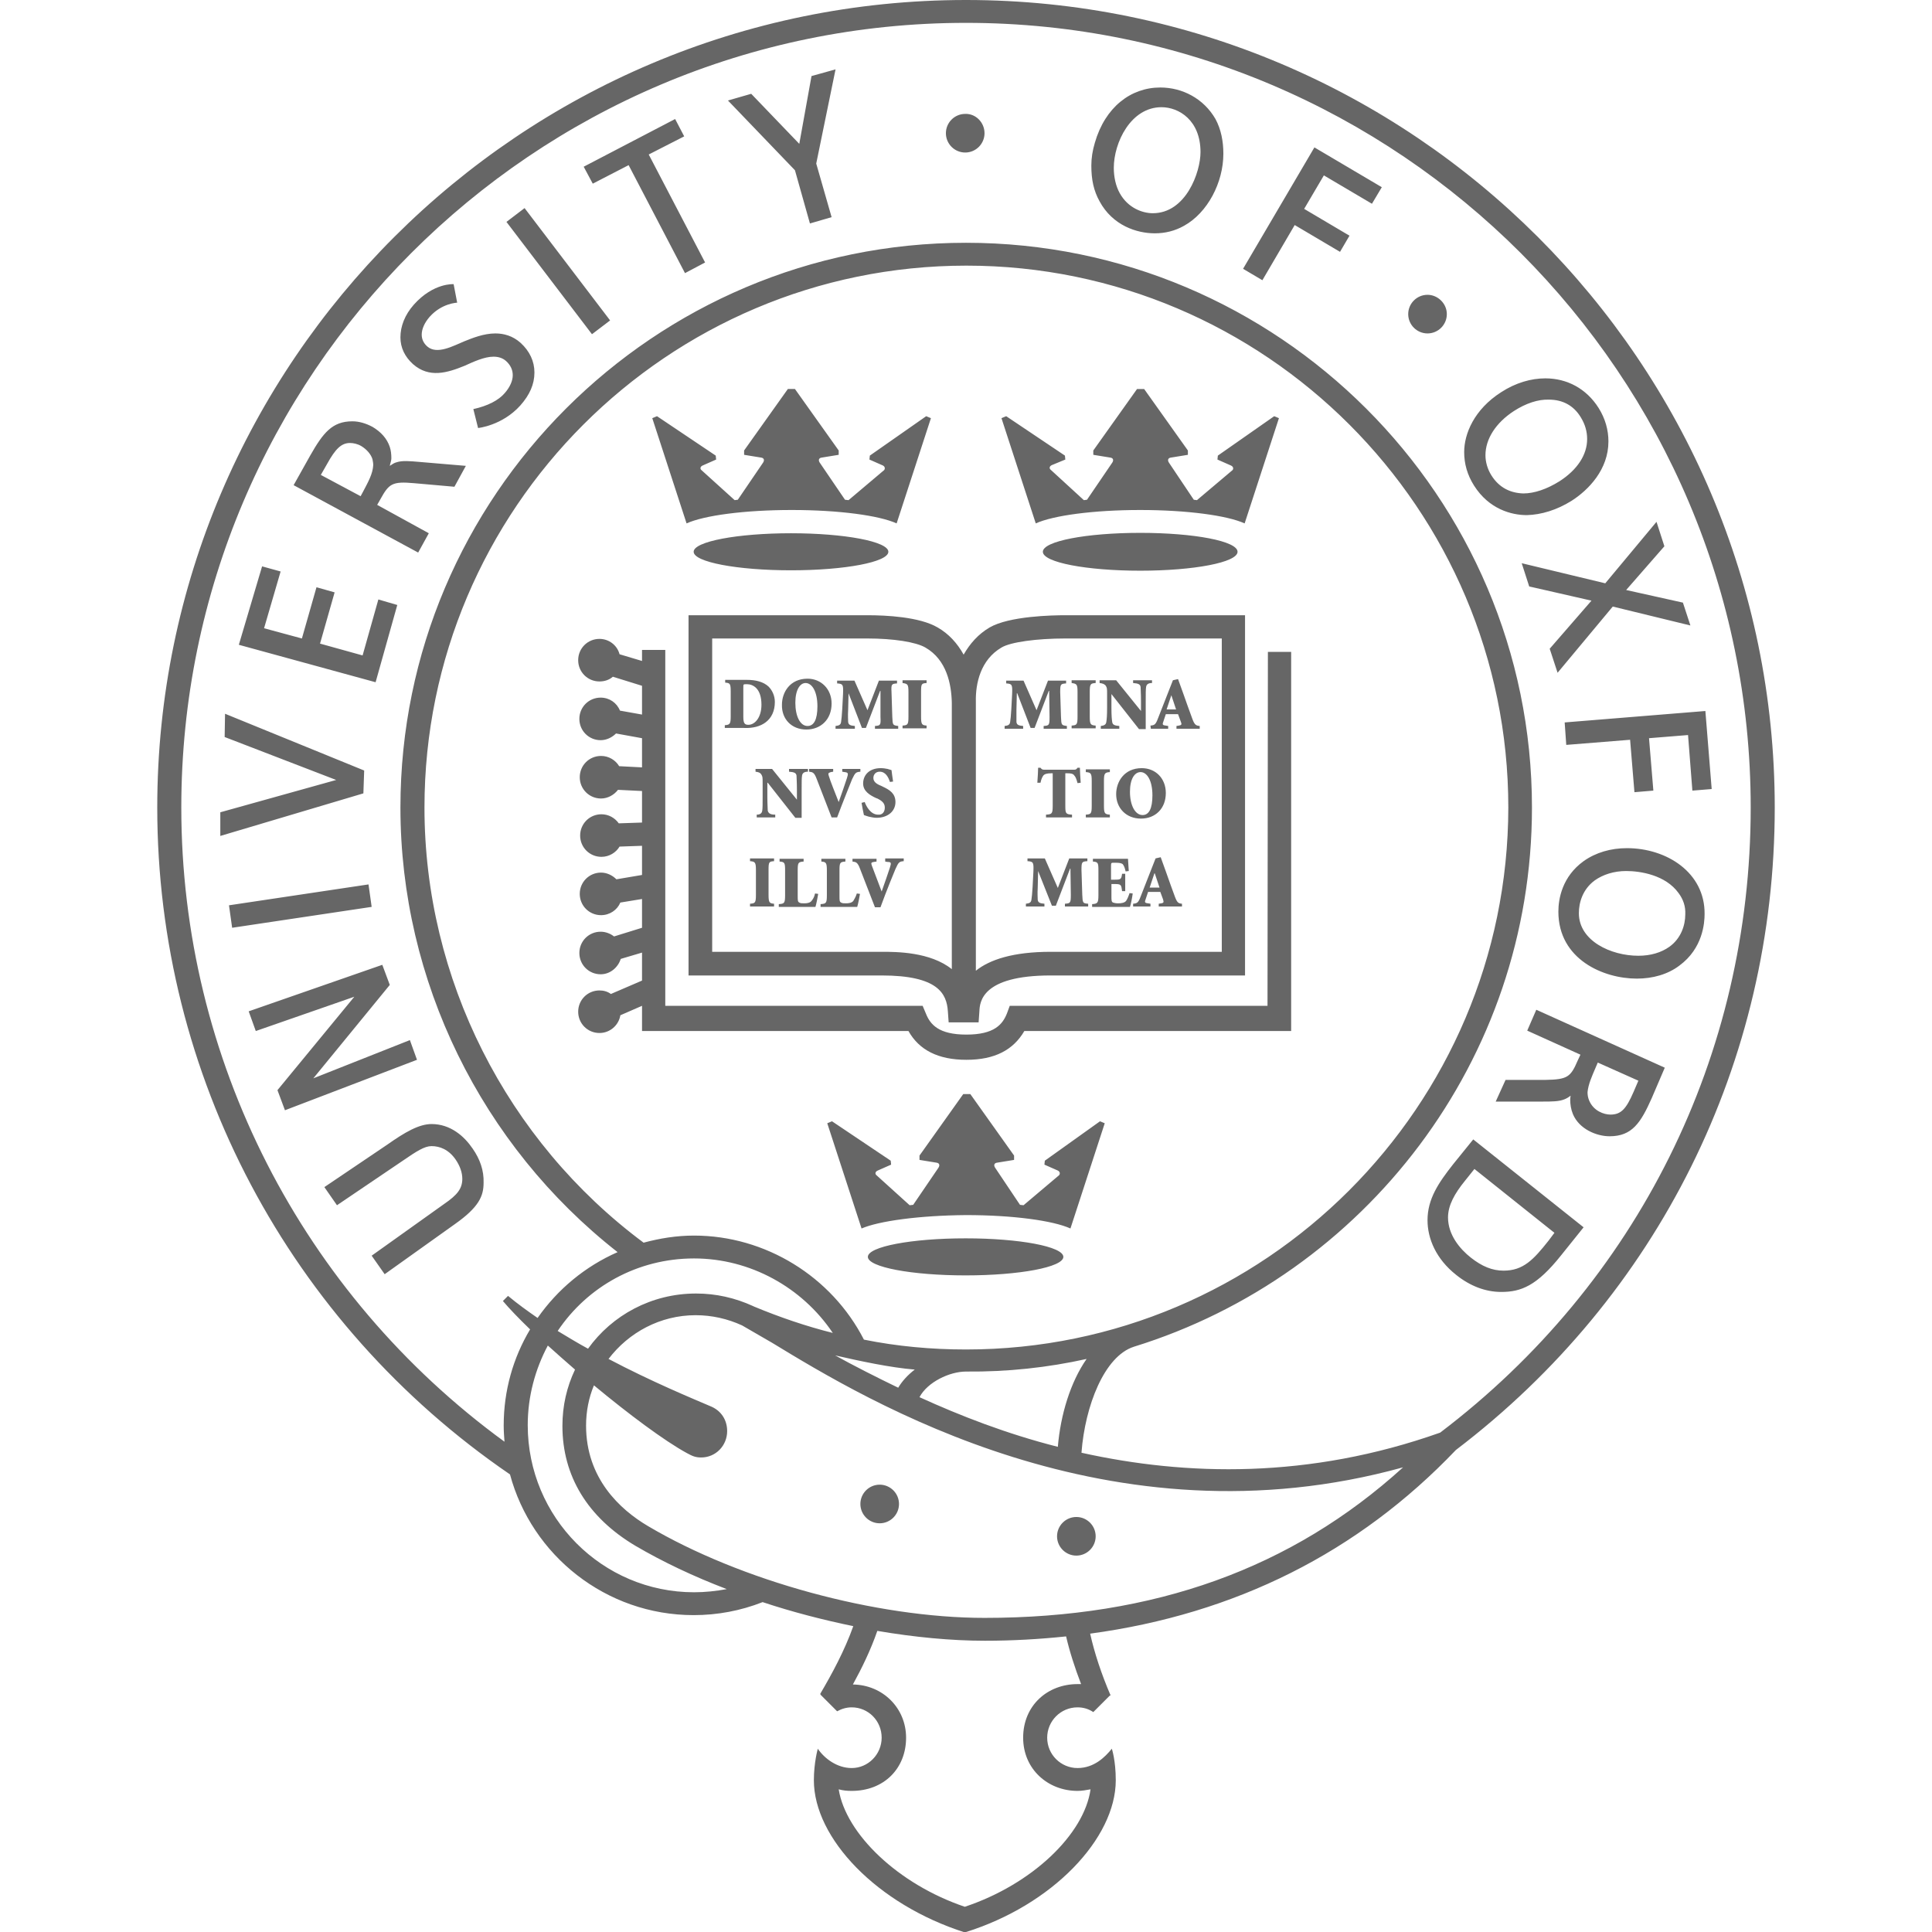 <?xml version="1.0" encoding="utf-8"?>
<!-- Generator: Adobe Illustrator 25.3.1, SVG Export Plug-In . SVG Version: 6.00 Build 0)  -->
<svg version="1.1" id="Capa_1" xmlns="http://www.w3.org/2000/svg" xmlns:xlink="http://www.w3.org/1999/xlink" x="0px" y="0px"
	 viewBox="0 0 490.2 490.2" style="enable-background:new 0 0 490.2 490.2;" xml:space="preserve">
<style type="text/css">
	.st0{fill:#666666;}
</style>
<path class="st0" d="M174.7,156.1v91.4h49c14.3,0,16.5,4.6,16.8,9.1l0.2,2.8h0.8h6h0.8l0.2-2.8c0.1-2.3,0.5-9.1,18.1-9.1h49.3v-91.4
	l-45.6,0c-3.2,0-14.2,0.2-19.2,3.1c-2.9,1.7-5,4.1-6.6,6.9c-1.6-2.9-3.8-5.3-6.6-6.9c-4.6-2.7-13.1-3.1-17.8-3.1L174.7,156.1z
	 M254.1,164.3c2.3-1.4,9-2.3,16.2-2.3l39.7,0v79.5h-43.4c-9.6,0-15.5,2-19,4.8l0-67.6c0-0.2,0-0.4,0-0.7
	C247.5,173.4,248.8,167.4,254.1,164.3z M234.8,164.3c5.4,3.1,6.6,9.3,6.7,14c0,0.2,0,0.3,0,0.4l0,67.2c-5.5-4.4-14.1-4.4-17.7-4.4
	h-43.1V162l39.4,0C226.7,162,232.4,162.9,234.8,164.3z M321.7,165.4h5.9v96.2h-67.7c-2.8,4.8-7.5,7.3-14.7,7.3
	c-7.2,0-12-2.5-14.7-7.3h-67.6v-6.4l-5.5,2.4c-0.4,2.5-2.6,4.5-5.3,4.5c-3,0-5.4-2.4-5.4-5.4c0-3,2.4-5.4,5.4-5.4
	c1.1,0,2.1,0.3,2.9,0.9l7.9-3.4v-7.1l-5.4,1.6c-0.7,2.2-2.7,3.9-5.1,3.9c-3,0-5.4-2.4-5.4-5.4c0-3,2.4-5.4,5.4-5.4
	c1.3,0,2.5,0.5,3.4,1.2l7.1-2.2v-7.3l-5.5,0.9c-0.8,1.9-2.7,3.2-4.9,3.2c-3,0-5.4-2.4-5.4-5.4c0-3,2.4-5.4,5.4-5.4
	c1.5,0,2.9,0.7,3.9,1.7l6.5-1.1v-7.4l-5.7,0.2c-0.9,1.5-2.6,2.6-4.6,2.6c-3,0-5.4-2.4-5.4-5.4c0-3,2.4-5.4,5.4-5.4
	c1.8,0,3.4,0.9,4.4,2.3l5.9-0.2v-8l-6.1-0.3c-1,1.3-2.6,2.2-4.3,2.2c-3,0-5.4-2.4-5.4-5.4c0-3,2.4-5.4,5.4-5.4c2,0,3.7,1.1,4.6,2.6
	l5.8,0.3v-7.4l-6.6-1.2c-1,1-2.4,1.7-3.9,1.7c-3,0-5.4-2.4-5.4-5.4c0-3,2.4-5.4,5.4-5.4c2.2,0,4.1,1.3,4.9,3.3l5.6,1v-7.3l-7.4-2.3
	c-0.9,0.8-2.1,1.2-3.4,1.2c-3,0-5.4-2.4-5.4-5.4c0-3,2.4-5.4,5.4-5.4c2.4,0,4.5,1.6,5.1,3.9l5.7,1.7v-2.8h5.9v90.3h65.3l0.8,1.9
	c1.1,2.8,3.2,5.4,10.3,5.4c7.1,0,9.2-2.6,10.3-5.4l0.7-1.9h65.4L321.7,165.4L321.7,165.4z M200.7,144.7c-13.7,0-24.7-2.1-24.7-4.7
	s11.1-4.7,24.7-4.7s24.7,2.1,24.7,4.7S214.4,144.7,200.7,144.7z M174.2,132.8l-8.7-26.7l1.2-0.5l14.9,10l0.1,1l-3.4,1.5
	c-0.7,0.3-0.7,0.9-0.3,1.2l8.4,7.6l0.8-0.1l6.4-9.4c0.4-0.6,0.3-1.2-0.5-1.3l-4.3-0.7v-1.1l11.1-15.6h1.8l11.1,15.6v1.1l-4.3,0.7
	c-0.8,0.1-0.9,0.7-0.5,1.3l6.4,9.4l0.9,0.1l9-7.6c0.3-0.3,0.3-0.9-0.3-1.2l-3.4-1.5l0.1-1l14.3-10l1.2,0.5l-8.7,26.7
	c-4.4-2-14.6-3.4-26.6-3.4C188.8,129.4,178.6,130.8,174.2,132.8z M269.8,318.9c0,2.6-11.1,4.7-24.8,4.7s-24.8-2.1-24.8-4.7
	s11.1-4.7,24.8-4.7S269.8,316.3,269.8,318.9z M279.1,284.5l1.2,0.5l-8.7,26.7c-4.4-2-14.6-3.4-26.5-3.4c-11.9,0.1-22.1,1.5-26.5,3.4
	l-8.7-26.7l1.2-0.5l14.9,10l0.1,1l-3.4,1.5c-0.7,0.3-0.7,0.9-0.3,1.2l8.4,7.6l0.9-0.1l6.4-9.4c0.4-0.6,0.3-1.2-0.5-1.3l-4.3-0.7
	v-1.1l11.1-15.6h1.8l11.1,15.6v1.1l-4.3,0.7c-0.8,0.1-0.9,0.7-0.5,1.3l6.3,9.4l0.9,0.1l9-7.6c0.3-0.3,0.3-0.9-0.3-1.2l-3.4-1.5
	l0.1-1L279.1,284.5z M289.3,135.2c13.7,0,24.7,2.1,24.7,4.8s-11.1,4.8-24.7,4.8s-24.7-2.1-24.7-4.8S275.7,135.2,289.3,135.2z
	 M262.8,132.8l-8.7-26.7l1.2-0.5l14.9,10l0.1,1l-3.4,1.4c-0.7,0.3-0.7,0.9-0.3,1.2l8.4,7.7l0.8-0.1l6.4-9.4c0.4-0.6,0.3-1.2-0.5-1.3
	l-4.3-0.7v-1.1l11.1-15.6h1.8l11.1,15.6v1.1l-4.3,0.7c-0.8,0.1-0.9,0.7-0.5,1.3l6.3,9.4l0.8,0.1l9-7.6c0.3-0.3,0.3-0.9-0.4-1.2
	l-3.4-1.5l0.1-1l14.3-10l1.2,0.5l-8.7,26.7c-4.4-2-14.6-3.4-26.5-3.4C277.4,129.4,267.2,130.8,262.8,132.8z M196.6,178.1
	c0-1.6-0.7-3-1.6-3.9c-1.3-1.2-3.2-1.7-5.5-1.7H184v0.7c1.2,0.1,1.4,0.2,1.4,2.3v6.2c0,2-0.2,2.2-1.5,2.3v0.7h4.9
	C193.1,184.9,196.6,182.8,196.6,178.1z M188.6,174.6c0-0.5,0-0.9,0.1-0.9c0.1-0.1,0.4-0.1,0.8-0.1c1.6,0,3.7,1.1,3.7,5.2
	c0,3.3-1.7,5.1-3.3,5.1c-0.9,0-1.3-0.3-1.3-2V174.6z M204.6,185.1c3.6,0,6.4-2.5,6.4-6.6c0-3.7-2.7-6.3-6.1-6.3
	c-4.5,0-6.5,3.5-6.5,6.6C198.3,182.4,200.8,185.1,204.6,185.1z M204.4,173.3c1.6,0,3,2.1,3,5.9c0,3.4-0.9,5-2.5,5
	c-1.9,0-3.1-2.5-3.1-5.9C201.8,175,203,173.3,204.4,173.3z M216.6,184.9H212v-0.7c0.9-0.1,1.3-0.3,1.4-1c0.1-0.6,0.2-1.6,0.3-3.3
	l0.2-3.8c0.1-2.4,0-2.6-1.5-2.7v-0.7v0h4.4l3.3,7.5l2.9-7.5h4.6v0.7c-1.4,0.1-1.5,0.2-1.4,2.2l0.2,6.3c0.1,2.1,0.1,2.1,1.5,2.3v0.7
	h-5.9v-0.7c1.4-0.1,1.5-0.2,1.4-2.3l0-6.6h-0.1l-3.6,9.4h-1l-3.4-8.8h0l-0.1,4.2c-0.1,1.6,0,2.5,0,3.1c0.1,0.7,0.5,0.9,1.7,1V184.9z
	 M235.1,184.8H229v-0.7c1.3-0.1,1.5-0.2,1.5-2.3v-6.2c0-2-0.2-2.1-1.5-2.3v-0.7h6.1v0.7c-1.3,0.1-1.4,0.2-1.4,2.3v6.2
	c0,2,0.2,2.2,1.4,2.3V184.8z M196.7,206.7v0.7H192v-0.7c0.8,0,1.3-0.3,1.4-1c0.1-0.6,0.1-1.6,0.1-3.6v-3.5c0-1.4,0-1.6-0.4-2.2
	c-0.3-0.4-0.7-0.5-1.4-0.6v-0.7h4.2l6.3,7.8h0v-2.5c0-2-0.1-3-0.1-3.6c-0.1-0.7-0.6-0.9-1.9-1v-0.7h4.8v0.7c-0.9,0-1.4,0.3-1.5,1
	c-0.1,0.6-0.1,1.6-0.1,3.6v7.1h-1.6l-7-8.9h-0.1v3.5c0,2,0.1,3,0.1,3.6C195,206.4,195.5,206.7,196.7,206.7z M210.3,196.9
	c0.3,1.1,1.8,4.8,2.5,6.6c0.6-1.6,1.8-5.2,2.1-6.1c0.4-1.2,0.3-1.4-0.6-1.5l-0.6-0.1v-0.7h4.6v0.7c-1.1,0.1-1.3,0.2-2.1,1.9
	c-0.1,0.3-2.4,5.9-3.8,9.7H211c-1.3-3.4-3.1-8-3.8-9.8c-0.6-1.6-1-1.7-1.9-1.8v-0.7h6.1v0.7l-0.6,0.1
	C210.1,196.1,210.1,196.3,210.3,196.9z M224.5,204.9c0-1.1-0.7-1.7-1.9-2.3l-0.3-0.1c-1.5-0.7-3.3-1.7-3.3-3.7
	c0-2.1,1.5-3.9,4.5-3.9c0.6,0,1.2,0.1,1.7,0.2c0.4,0.1,0.7,0.2,1,0.3c0.1,0.7,0.2,1.7,0.4,2.9l-0.8,0.1c-0.4-1.2-1.1-2.6-2.6-2.6
	c-1,0-1.6,0.7-1.6,1.6c0,0.9,0.7,1.5,2,2l0.4,0.2c1.7,0.8,3.2,1.7,3.2,3.9c0,2.3-1.9,4-4.8,4c-0.7,0-1.5-0.2-2-0.3
	c-0.6-0.2-1-0.3-1.2-0.4c-0.2-0.9-0.4-1.9-0.6-3.1l0.8-0.2c0.4,1.1,1.5,3.2,3.4,3.2C223.8,206.8,224.5,206.1,224.5,204.9z
	 M190.3,217.8h6.1v0.7c-1.3,0.1-1.4,0.2-1.4,2.3v6.2c0,2,0.2,2.2,1.4,2.3v0.7h-6.1v-0.7c1.3-0.1,1.5-0.2,1.5-2.3v-6.2
	c0-2-0.2-2.2-1.5-2.3V217.8z M206.8,226.7l0.8,0.1c-0.1,0.7-0.5,2.7-0.7,3.3h-9.3v-0.7c1.4-0.1,1.6-0.2,1.6-2.3v-6.2
	c0-2-0.1-2.2-1.4-2.3v-0.7h6.1v0.7c-1.4,0.1-1.5,0.3-1.5,2.3v6.5c0,1,0,1.4,0.4,1.6c0.3,0.2,0.7,0.2,1.3,0.2c0.6,0,1.4-0.1,1.8-0.6
	C206.2,228.2,206.6,227.7,206.8,226.7z M217.4,226.7l0.8,0.1c-0.1,0.7-0.5,2.7-0.7,3.3h-9.3v-0.7c1.4-0.1,1.6-0.2,1.6-2.3v-6.2
	c0-2-0.2-2.2-1.4-2.3v-0.7h6.1v0.7c-1.4,0.1-1.5,0.3-1.5,2.3v6.5c0,1,0,1.4,0.4,1.6c0.3,0.2,0.7,0.2,1.3,0.2c0.6,0,1.4-0.1,1.8-0.6
	C216.7,228.2,217.1,227.7,217.4,226.7z M224.7,217.8h4.6v0.7c-1.1,0.1-1.3,0.2-2.1,2c-0.1,0.2-2.4,5.8-3.8,9.7h-1.4
	c-1.3-3.4-3.1-8-3.8-9.8c-0.6-1.6-1-1.7-1.9-1.8v-0.7h6.1v0.7l-0.7,0.1c-0.7,0.1-0.7,0.3-0.5,0.9c0.4,1.1,1.8,4.8,2.5,6.6
	c0.6-1.6,1.8-5.2,2.1-6.1c0.4-1.2,0.3-1.4-0.6-1.4l-0.6-0.1v0h0V217.8z M259.5,184.9h-4.6v-0.7c0.9-0.1,1.3-0.3,1.4-1
	c0.1-0.6,0.2-1.6,0.3-3.3l0.2-3.8c0.1-2.4,0-2.6-1.5-2.7v-0.7h4.4l3.3,7.5l2.9-7.5h4.6v0.7c-1.4,0.1-1.5,0.2-1.5,2.2l0.2,6.3
	c0.1,2.1,0.1,2.1,1.5,2.3v0.7h-5.9v-0.7c1.4-0.1,1.5-0.2,1.5-2.3l-0.1-6.6h-0.1l-3.6,9.4h-1l-3.4-8.8h-0.1l-0.1,4.2
	c0,1.6,0,2.5,0,3.1c0.1,0.7,0.5,0.9,1.7,1h0V184.9z M278,184.8h-6.1v-0.7c1.3-0.1,1.5-0.2,1.5-2.3v-6.2c0-2-0.2-2.1-1.5-2.3v-0.7
	h6.1v0.7c-1.3,0.1-1.5,0.2-1.5,2.3v6.2c0,2,0.2,2.2,1.5,2.3V184.8z M279,173.3v-0.7h4.2l6.3,7.8h0v-2.5c0-2-0.1-3-0.1-3.6
	c-0.1-0.7-0.6-0.9-1.9-1v-0.7h4.8v0.7c-0.9,0-1.4,0.3-1.5,1c-0.1,0.6-0.1,1.6-0.1,3.6v7.1H289l-7-8.9h0v3.5c0,2,0.1,3,0.2,3.6
	c0.1,0.7,0.6,0.9,1.8,1v0.7h-4.7v-0.7c0.8-0.1,1.3-0.3,1.4-1c0.1-0.6,0.2-1.6,0.2-3.6v-3.5c0-1.4,0-1.6-0.4-2.2
	C280.1,173.5,279.7,173.4,279,173.3z M292,184.9h4.4v-0.7l-0.6-0.1c-0.9-0.1-0.9-0.3-0.6-1.1l0.6-1.8h3.1l0.7,1.9
	c0.3,0.7,0.2,0.9-0.5,1l-0.6,0.1v0.7h5.9v-0.7c-0.9-0.1-1.3-0.2-1.9-1.9c-0.7-1.9-1.5-4.1-2.3-6.4l-1.3-3.6l-1.3,0.3l-3.8,9.7
	c-0.6,1.6-0.9,1.7-1.9,1.8L292,184.9L292,184.9z M297.2,176.4L297.2,176.4l1.2,3.6h-2.4L297.2,176.4z M270.8,196.2L270.8,196.2
	l-0.5,0v8.2c0,2,0.1,2.2,1.7,2.3v0.7h-6.6v-0.7c1.5-0.1,1.7-0.2,1.7-2.3v-8.2h-0.3c-1.2,0-1.8,0.2-2.1,0.6c-0.2,0.3-0.5,0.8-0.7,1.8
	h-0.8c0.1-1.6,0.2-2.9,0.2-3.8h0.6c0.3,0.4,0.5,0.5,1,0.5h7.5c0.5,0,0.6-0.1,0.9-0.5h0.6c0,0.8,0.1,2.4,0.2,3.8l-0.8,0.1
	c-0.3-1.1-0.5-1.6-0.8-1.9C272.3,196.3,271.7,196.2,270.8,196.2z M277,204.4v-6.2c0-2-0.2-2.2-1.5-2.3v-0.7h6.1v0.7
	c-1.3,0.1-1.5,0.3-1.5,2.3v6.2c0,2,0.2,2.2,1.5,2.3v0.7h-6.1v-0.7C276.8,206.6,277,206.5,277,204.4z M295.8,201.2
	c0-3.7-2.6-6.3-6.1-6.3c-4.5,0-6.5,3.5-6.5,6.6c0,3.5,2.5,6.2,6.3,6.2C293.1,207.7,295.8,205.2,295.8,201.2z M286.7,200.9
	c0-3.3,1.2-5,2.7-5c1.6,0,3,2.1,3,5.9c0,3.4-0.9,5-2.5,5C288,206.8,286.7,204.3,286.7,200.9z M276.1,229.3v0.7h-5.9v-0.7
	c1.4-0.1,1.5-0.2,1.5-2.3l-0.1-6.6h-0.1l-3.6,9.4h-1l-3.5-8.8h0l-0.1,4.2c-0.1,1.6,0,2.5,0,3.1c0.1,0.7,0.5,0.9,1.7,1v0.7h-4.7v-0.7
	c0.9-0.1,1.3-0.3,1.4-1c0.1-0.6,0.2-1.6,0.3-3.3l0.2-3.8c0.1-2.4,0-2.6-1.5-2.7v-0.7h4.4l3.3,7.5l2.9-7.5h4.6v0.7
	c-1.4,0.1-1.5,0.2-1.5,2.2l0.2,6.3C274.7,229.1,274.7,229.2,276.1,229.3z M286.6,226.6l0.8,0.1c-0.1,0.9-0.5,2.9-0.7,3.4h-9.6v-0.7
	c1.4-0.1,1.6-0.3,1.6-2.3v-6.2c0-2-0.1-2.2-1.4-2.3v-0.7h8.9c0,0.3,0.1,1.7,0.2,3.1l-0.8,0.1c-0.2-0.9-0.4-1.4-0.7-1.8
	c-0.3-0.3-0.9-0.4-1.9-0.4h-0.3c-0.7,0-0.8,0-0.8,0.7v3.6h0.9c1.6,0,1.7-0.1,1.9-1.5h0.8v4.4h-0.8c-0.2-1.6-0.2-1.8-1.9-1.8H282v3.1
	c0,1,0,1.4,0.4,1.6c0.3,0.1,0.7,0.2,1.3,0.2c0.7,0,1.6-0.1,2-0.6C286,228.2,286.3,227.5,286.6,226.6z M298.1,227.5
	c-0.7-1.9-1.5-4.1-2.3-6.4l-1.3-3.6l-1.3,0.3l-3.8,9.7c-0.6,1.6-0.9,1.7-1.9,1.8v0.7h4.4v-0.7l-0.6-0.1c-0.9-0.1-0.9-0.3-0.6-1.1
	l0.6-1.8h3.1l0.7,1.9c0.2,0.7,0.2,0.9-0.5,1l-0.6,0.1v0.7h5.9v-0.7C299,229.2,298.7,229.1,298.1,227.5z M291.7,225.2l1.2-3.6h0.1
	l1.2,3.6H291.7z M228.1,381.6c0,2.7-2.2,4.9-4.9,4.9c-2.7,0-4.9-2.2-4.9-4.9c0-2.7,2.2-4.9,4.9-4.9
	C225.9,376.7,228.1,378.9,228.1,381.6z M278,389.8c0,2.7-2.2,4.9-4.9,4.9c-2.7,0-4.9-2.2-4.9-4.9s2.2-4.9,4.9-4.9
	C275.8,384.9,278,387.1,278,389.8z M249.8,33.8c0,2.7-2.2,4.9-4.9,4.9s-4.9-2.2-4.9-4.9c0-2.7,2.2-4.9,4.9-4.9
	C247.6,28.8,249.8,31.1,249.8,33.8z M367.1,79.7c0,2.7-2.2,4.9-4.9,4.9c-2.7,0-4.9-2.2-4.9-4.9c0-2.7,2.2-4.9,4.9-4.9
	C364.8,74.8,367.1,77,367.1,79.7z M98.3,290.4c4.4-3.1,8-5.2,11.2-5.2c4.8,0,8.3,3.1,10.4,6.2c1.9,2.7,2.9,5.6,2.8,8.7
	c0,3.4-1.2,6.2-7.3,10.5l-17.8,12.7l-3.3-4.7c0,0,18.2-13,18.5-13.2c3.2-2.2,4.5-3.8,4.5-6.3c0-1.6-0.6-3.3-1.7-4.9
	c-1.8-2.6-4.1-3.4-6.1-3.4c-1.8,0-3.8,1.3-7.3,3.7l-16.7,11.3l-3.2-4.6L98.3,290.4z M79.5,273.6l24.5-9.7l1.8,5l-33.5,12.8l-1.9-5.1
	l19.5-23.7l-25,8.7l-1.8-5L97,244.8l1.9,5.1L79.5,273.6z M94.3,230.1l-35.4,5.3l-0.8-5.7l35.4-5.3L94.3,230.1z M92.2,201.3
	l-36.3,10.8l0-6l29.4-8.2L57,187l0.1-5.9l35.3,14.4L92.2,201.3z M100.6,117.3c-0.5,0.1-1.1,0.5-1.7,0.9c0.1-0.6,0.4-1.3,0.4-1.9
	c0-1-0.1-2-0.4-2.9c-0.7-2.1-2.2-3.8-4.4-5.1c-1.7-0.9-3.4-1.4-5.1-1.4c-5.1,0-7.4,2.9-10.7,8.7l-4.2,7.5l31.6,17.1l2.7-4.9
	l-13.1-7.2l0.8-1.4c2.2-4,3-4.6,8.6-4.1l10.2,0.9l2.9-5.3l-11.8-1C104,117,102.1,116.8,100.6,117.3z M92.2,124.6l-0.7,1.3l-10.1-5.4
	l1.6-2.8c2.1-3.8,3.6-5.3,5.8-5.3c0.8,0,1.9,0.2,2.9,0.8c1.3,0.8,2.4,2,2.8,3.3c0.1,0.5,0.2,1,0.2,1.5
	C94.6,120.2,93.4,122.3,92.2,124.6z M133.1,52.8l21.7,28.5l-4.6,3.5l-21.7-28.5L133.1,52.8z M164.6,39.2l14.3,27.4l-5.1,2.7
	l-14.3-27.4l-9.1,4.7l-2.3-4.3l23.2-12.1l2.3,4.4L164.6,39.2z M212,17.6l-4.9,23.9l3.9,13.6l-5.5,1.6l-3.8-13.5l-17-17.7l5.9-1.7
	l12.2,12.7l3.1-17.2L212,17.6z M333.5,37.4l17.1,10.1l-2.5,4.2l-12.2-7.2l-5,8.5l11.5,6.8l-2.4,4.1l-11.5-6.8l-8.2,14l-4.9-2.9
	L333.5,37.4z M403.8,152.4l-15.8-3.6l-1.9-5.9l21.2,5.1l13-15.6l2,6.2l-9.7,11.1l14.4,3.2l1.9,5.8l-19.7-4.8l-14,16.8l-2-6.1
	L403.8,152.4z M397,183.3l35.7-2.9l1.6,19.8l-4.9,0.4l-1.1-14.1l-9.9,0.8l1.1,13.3l-4.8,0.4l-1.1-13.3l-16.2,1.3L397,183.3z
	 M412.8,215.2c-4.1,0-7.9,1.1-11,3.3c-5.4,3.9-6.4,9.5-6.4,12.8c0,12.1,11.4,17,19.9,17c4.1,0,7.9-1.1,10.8-3.3
	c6-4.4,6.4-10.9,6.4-13.1C432.6,221.4,422.9,215.2,412.8,215.2z M423.6,240.2c-2.1,1.5-4.8,2.3-7.9,2.3c-7,0-15.1-3.8-15.1-10.8
	c0-2.6,0.9-6,4-8.3c2.1-1.5,4.9-2.4,8-2.4c3.6,0,10,1,13.3,5.6c1.2,1.6,1.8,3.4,1.7,5.4C427.6,234.8,426.5,238.1,423.6,240.2z
	 M398.7,127.1c4.4-2.8,9.4-8,9.4-15.1c0-2.9-0.8-5.8-2.5-8.5c-3.1-4.9-8-7.5-13.5-7.5c-3.6,0-7.5,1.1-11.2,3.5
	c-6.9,4.4-9.4,10.6-9.4,15.2c0,3,0.8,5.8,2.5,8.5c3.8,6,9.5,7.5,13.4,7.5C391.1,130.6,395,129.4,398.7,127.1z M378.4,120.6
	c-1-1.6-1.5-3.4-1.5-5.1c0-4.1,2.6-8.2,7.2-11.2c3.1-2,6.2-3,8.9-2.9c3.5,0,6.3,1.5,8.1,4.5c1.1,1.8,1.6,3.6,1.6,5.5
	c0,4-2.5,7.8-7,10.7c-3.2,2-6.4,3.1-9.2,3.1C383.3,125.1,380.4,123.8,378.4,120.6z M294.4,22.2c-7.5,0-14,5-16.6,14
	c-0.6,2-0.9,3.9-0.9,5.8c0,3.6,0.6,6.4,2.1,9.1c3.3,6.1,9.4,8.1,14,8.1c2.6,0,5.1-0.6,7.4-1.9c6-3.3,10-11,10-18.3
	c0-3.2-0.6-6.2-2-8.8C305.4,25,300,22.2,294.4,22.2z M292.5,54.1c-2.6,0-6.3-1.3-8.4-5.1c-1-1.8-1.5-4.1-1.5-6.4
	c0-6.4,4.3-15.4,12.1-15.4c4.4,0,9.9,3.3,9.9,11.4C304.6,43.7,300.9,54.1,292.5,54.1z M95.3,173.1l-34.7-9.5l5.9-19.9l4.7,1.3
	L67,159.4l9.6,2.6l3.7-13l4.6,1.3l-3.7,13l10.8,3l4-14.2l4.8,1.4L95.3,173.1z M135.6,94.5c0,3-1.2,5.7-3.6,8.4
	c-4.6,5.1-10.7,5.7-10.7,5.7l-1.2-4.8c3.6-0.8,6.4-2.2,8-4.1c1.3-1.5,2-3.1,2-4.5c0-1.4-0.6-2.6-1.7-3.6c-0.9-0.8-2-1.1-3.2-1.1
	c-2.3,0-5.1,1.3-7.3,2.3c-4.4,1.8-9,3.2-13.1-0.4c-2.1-1.9-3.2-4.2-3.2-6.8c0-2.8,1.1-5.7,3.4-8.3c5-5.6,10.1-5.2,10.1-5.2l0.9,4.7
	c0,0-3.9,0.1-7,3.6c-1.3,1.5-2,3.1-2,4.5c0,1.2,0.5,2.2,1.4,3c2.5,2.2,6.7-0.2,9.4-1.3c2-0.8,4.9-2,7.9-2c2.1,0,4.4,0.6,6.4,2.4
	C134.4,89.1,135.6,91.7,135.6,94.5z M387.5,261.5l13.5,6.1l-0.7,1.5c-1.8,4.2-2.6,4.8-8.2,4.9H382l-2.5,5.5l11.8,0
	c2.4,0,4.3,0,5.7-0.6c0.5-0.2,1-0.5,1.5-0.9c0,0.3-0.1,0.6-0.1,0.9c0,1.3,0.2,2.6,0.7,3.8c1.6,3.8,6,5.6,9.3,5.6
	c5.7,0,7.9-3.4,10.7-9.7c0.1-0.2,3.3-7.7,3.3-7.7l-32.6-14.7L387.5,261.5z M404.8,271l0.6-1.4l10.3,4.6l-1.2,2.8
	c-1.9,4.4-3.2,5.8-5.9,5.8c-1.6,0-4.3-0.9-5.4-3.6c-0.3-0.7-0.4-1.4-0.4-2.1C403,275.1,403.9,273.1,404.8,271z M368.7,295.4
	c-3.7,4.7-6.5,8.8-6.5,14.2c0,4.6,2.1,9.8,7.3,13.9c3.5,2.8,7.4,4.3,11.4,4.3c5,0,9-1.5,15.2-9.3l5.7-7.1l-28-22.3L368.7,295.4z
	 M394.4,312.8l-1.5,2c-3.8,4.8-6.4,7.6-11.4,7.6c-2.9,0-5.5-1.1-8.3-3.3c-2.8-2.2-5.8-5.8-5.8-10.2c0-3.1,1.7-6.1,4.3-9.3l2.4-3
	L394.4,312.8z M450.3,204.9c0-113-92-204.9-205.2-204.9C132,0,39.9,91.9,39.9,204.9c0,67.8,33.5,130.9,89.5,169.2
	c5.5,20.5,24.3,35.7,46.6,35.7c6,0,11.9-1.1,17.5-3.3c7.5,2.5,15.3,4.5,23,6.1c-2.2,6.2-5.4,12.1-8.4,17.2c0,0,0.1,0,0.2,0
	c-0.1,0-0.1,0.1-0.2,0.1l4.3,4.3c1.1-0.6,2.3-1,3.7-1c4.2,0,7.6,3.4,7.6,7.7c0,4.2-3.4,7.7-7.6,7.7c-3.7,0-6.9-2.4-8.6-4.9
	c0,0-1,3.5-1,8c0,14.7,16,31.5,38.3,38.6c22.3-6.9,38.3-23.9,38.3-38.6c0-5.1-1-8-1-8c-1.7,2.1-4.5,4.9-8.7,4.9
	c-4.2,0-7.7-3.4-7.7-7.7c0-4.2,3.4-7.7,7.7-7.7c1.5,0,2.8,0.4,4,1.2l4.2-4.2c0.1,0,0.2,0,0.2,0c-2.4-5.6-4.1-10.8-5.2-15.7
	c36.9-5,68-20.6,92.8-46.6l0,0C420.8,328.8,450.3,269.4,450.3,204.9z M176.1,404c-23.3,0-42.2-19-42.2-42.4c0-7.3,1.9-14.2,5.1-20.2
	c2.2,2,4.5,4,6.9,6.1c-2.1,4.4-3.2,9.2-3.2,14.3c0,12.7,6.4,23.2,18.5,30.4c7,4.1,14.8,7.8,23.2,11C181.7,403.7,178.9,404,176.1,404
	z M245.1,342.4c-8.8,0-17.5-0.8-25.9-2.5c-8.2-16-25-26.4-43.1-26.4c-4.5,0-8.7,0.7-12.8,1.8c-34.8-25.9-55.6-67-55.6-110.4
	c0-75.8,61.7-137.5,137.5-137.5c75.8,0,137.5,61.7,137.5,137.5C382.6,280.7,320.9,342.4,245.1,342.4z M275.7,344.8
	c-4.1,5.9-6.6,14.1-7.3,22.3c-13-3.3-24.8-7.9-35.1-12.6c2-3.8,7.6-6.5,11.8-6.5C255.6,348.1,265.8,347,275.7,344.8z M232.1,347.5
	c-1.7,1.3-3.2,2.9-4.2,4.6c-5.2-2.5-11.7-5.8-16-8.2C218,345.3,225.9,347,232.1,347.5z M176.1,319.3c14.2,0,27.4,7.3,35.2,18.9
	c-6.8-1.7-13.5-4-20-6.7l0,0l-0.2-0.1c-4.6-2.1-9.4-3.2-14.5-3.2c-11.3,0-21.3,5.5-27.4,14c-2.6-1.4-5.2-3-7.7-4.5
	C149,326.5,161.7,319.3,176.1,319.3z M273.4,427.3c-7.6,0-13.8,5.4-13.8,13.6c0,8,6.3,13.5,13.8,13.5c1.1,0,2.2-0.2,3.3-0.4
	c-1.6,11.4-14.8,24.1-31.9,29.8c-16.9-5.7-30.2-18.5-32-29.8c1.1,0.3,2.1,0.4,3.3,0.4c8.2,0,13.8-5.7,13.8-13.5
	c0-7.5-5.9-13.4-13.5-13.5c2.3-4.2,4.5-8.7,6.2-13.6c9.4,1.6,18.7,2.5,27.3,2.5c7.1,0,13.9-0.4,20.6-1.1c0.9,3.9,2.2,7.9,3.8,12.1
	C274,427.3,273.7,427.3,273.4,427.3z M249.8,410.5c-27.5,0-61.9-9.4-85.4-23.3c-7.1-4.2-15.7-12.1-15.7-25.5c0-3.6,0.7-7.1,2-10.2
	c8.8,7.3,17.9,14.1,23.6,17.2c1.3,0.7,2.1,1.1,3.6,1.1c3.7,0,6.6-3,6.6-6.7c0-2.8-1.5-5.1-4-6.2c-4.9-2.1-15.1-6.3-26.1-12.1
	c5.1-6.7,13.1-11.1,22.1-11.1c4.1,0,8.1,0.9,11.8,2.6l7.6,4.4c24,14.6,85.7,52.2,160.1,31.6C327.7,398,292.9,410.5,249.8,410.5z
	 M365.4,363.5c-33.3,11.8-64.4,11-91,5.1c0.9-11.9,5.8-24.5,13.3-26.9c58.5-18.1,101-72.6,101-136.8c0-79-64.4-143.3-143.6-143.3
	c-79.2,0-143.5,64.3-143.5,143.3c0,43.9,20.5,85.7,55.1,112.8c-8.2,3.6-15.2,9.4-20.3,16.7c-2.6-1.8-5.1-3.6-7.5-5.6l-1.3,1.3
	c1.6,1.9,4,4.4,6.9,7.2c-4.3,7.2-6.7,15.5-6.7,24.4c0,1.4,0.1,2.7,0.2,4.1c-51.4-37.5-82-97.1-82-160.9C46,95.1,135.3,5.8,245.1,5.8
	c109.8,0,199.1,89.3,199.1,199.1C444.2,267.7,415.5,325.5,365.4,363.5z"/>
</svg>
